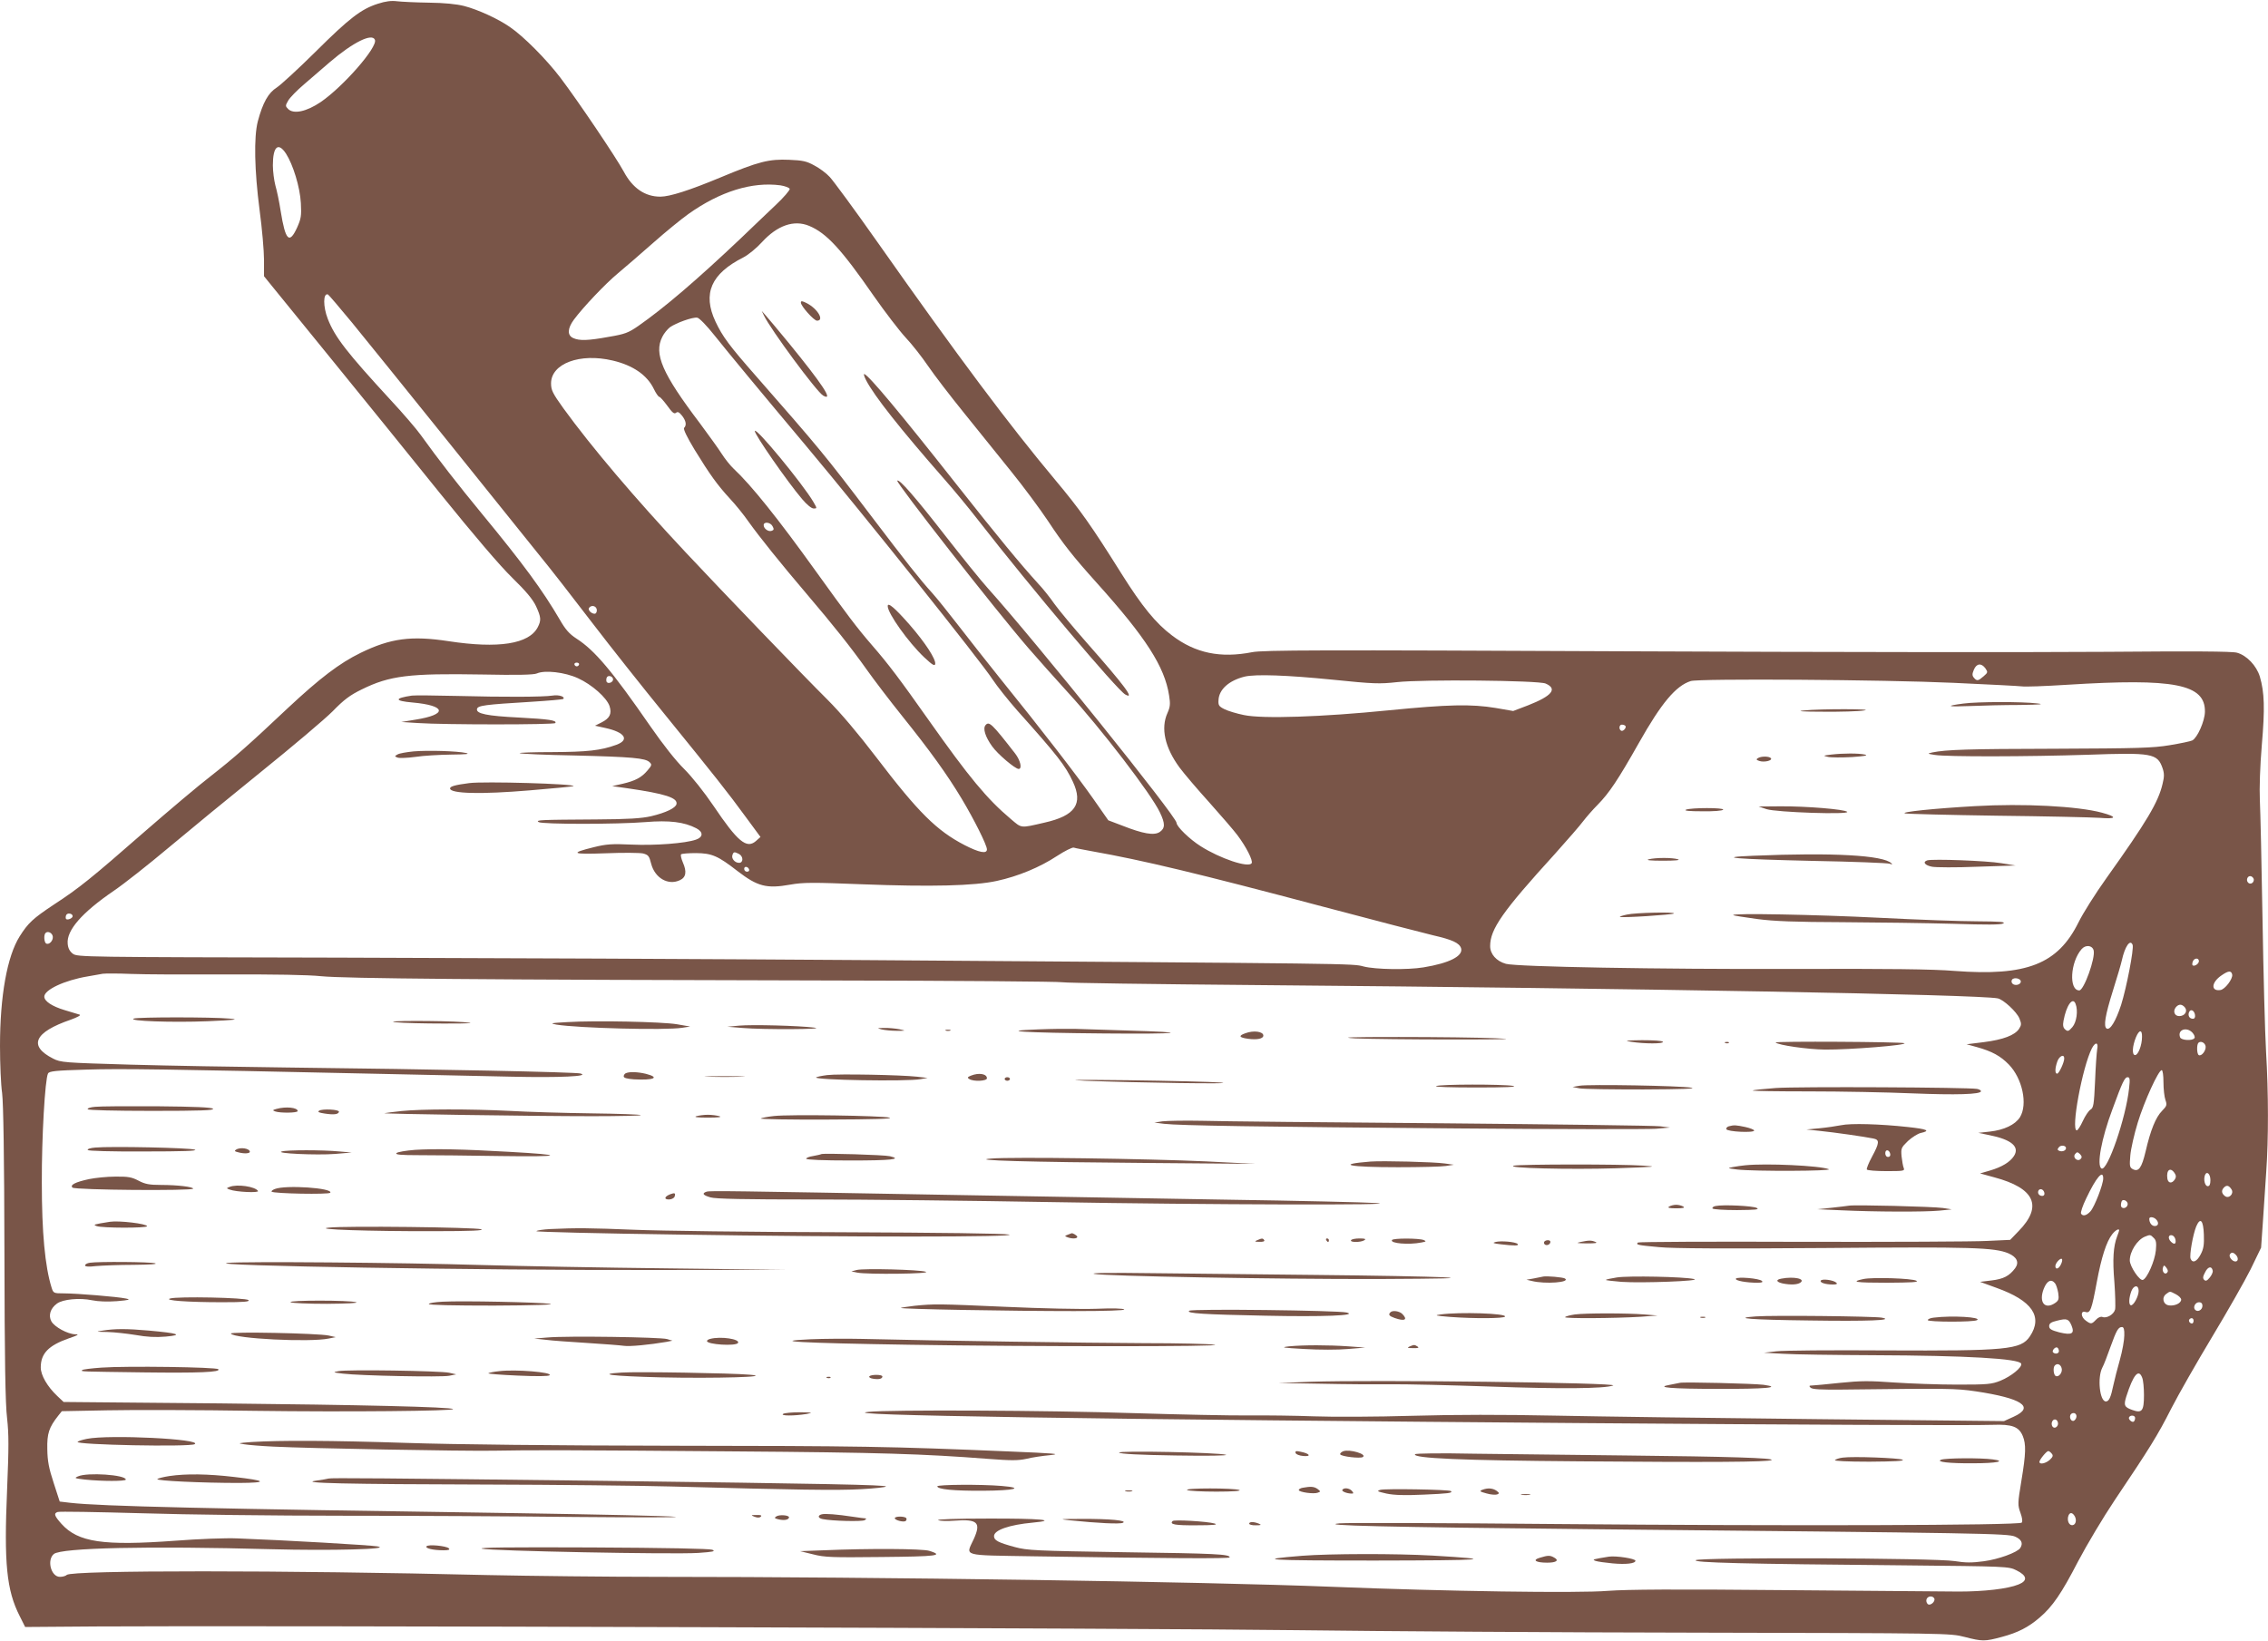 <?xml version="1.0" standalone="no"?>
<!DOCTYPE svg PUBLIC "-//W3C//DTD SVG 20010904//EN"
 "http://www.w3.org/TR/2001/REC-SVG-20010904/DTD/svg10.dtd">
<svg version="1.0" xmlns="http://www.w3.org/2000/svg"
 width="1280pt" height="926pt" viewBox="0 0 1280 926"
 preserveAspectRatio="xMidYMid meet">
<g transform="translate(0,926) scale(0.1,-0.1)"
fill="#795548" stroke="none">
<path d="M2133 9239 c-94 -30 -160 -80 -352 -271 -97 -96 -196 -187 -219 -202
-48 -30 -79 -86 -107 -191 -23 -89 -19 -277 10 -500 14 -104 25 -231 25 -282
l0 -92 47 -58 c26 -32 182 -224 348 -428 165 -203 435 -536 599 -740 190 -235
338 -409 407 -476 78 -76 116 -122 134 -160 29 -63 30 -80 10 -119 -49 -95
-222 -122 -503 -79 -210 32 -327 17 -497 -66 -119 -58 -230 -143 -410 -311
-227 -214 -300 -278 -435 -384 -69 -53 -237 -195 -375 -315 -303 -265 -369
-318 -510 -410 -119 -79 -146 -104 -194 -180 -71 -113 -111 -337 -111 -619 0
-99 5 -219 12 -266 7 -57 12 -356 13 -905 1 -598 5 -850 15 -930 10 -90 10
-164 0 -404 -18 -414 -3 -567 71 -712 l31 -62 401 3 c885 6 5986 -10 6777 -21
465 -6 1484 -13 2265 -14 1403 -3 1421 -3 1502 -24 101 -26 115 -26 211 0 90
24 149 54 213 109 73 62 124 137 217 317 49 93 142 249 207 346 197 293 242
365 319 517 41 80 145 262 231 405 86 143 184 315 217 381 l59 122 10 143 c5
79 14 208 19 285 13 184 13 442 -1 679 -6 104 -15 441 -20 750 -5 308 -12 610
-15 670 -3 66 1 190 11 309 18 208 15 298 -11 387 -19 62 -74 120 -129 135
-28 8 -255 9 -735 5 -382 -3 -1607 -2 -2723 3 -1727 8 -2038 7 -2100 -5 -179
-35 -320 -6 -452 94 -92 69 -170 165 -285 348 -171 273 -234 362 -372 527
-262 313 -546 692 -1007 1347 -128 182 -249 346 -268 366 -19 21 -58 50 -87
65 -43 24 -66 29 -141 32 -115 5 -172 -9 -390 -100 -173 -72 -285 -108 -338
-108 -87 0 -157 48 -207 142 -42 78 -259 400 -357 529 -79 104 -209 235 -286
287 -66 46 -180 98 -257 118 -43 11 -112 18 -200 19 -74 1 -155 5 -180 8 -31
4 -64 0 -107 -14z m-17 -204 c16 -41 -178 -263 -306 -351 -80 -54 -153 -70
-184 -39 -16 16 -16 19 1 48 10 17 50 58 89 91 39 34 104 90 145 125 132 113
240 166 255 126z m-502 -642 c40 -62 79 -189 84 -279 4 -73 1 -88 -21 -138
-44 -96 -66 -75 -93 93 -8 53 -22 118 -30 145 -7 27 -14 78 -14 113 0 106 30
133 74 66z m2790 -179 c26 -4 50 -13 53 -20 2 -6 -33 -48 -79 -91 -46 -44
-135 -128 -198 -189 -248 -235 -433 -393 -578 -494 -55 -38 -75 -46 -165 -61
-120 -22 -167 -23 -202 -7 -34 15 -33 54 4 104 52 70 177 202 248 261 38 32
128 109 199 172 71 63 161 136 199 163 180 128 360 183 519 162z m163 -229
c98 -41 181 -131 364 -395 63 -90 144 -196 180 -235 36 -38 93 -111 127 -161
34 -50 126 -170 203 -265 77 -96 196 -244 265 -329 69 -85 163 -212 209 -281
85 -129 141 -200 275 -349 277 -308 383 -473 408 -635 8 -49 6 -65 -9 -99 -39
-86 -15 -195 68 -308 26 -35 101 -123 167 -196 66 -74 138 -157 159 -185 50
-66 90 -145 81 -159 -17 -28 -178 26 -288 96 -62 39 -136 111 -136 132 0 35
-796 1025 -1065 1324 -37 41 -143 172 -235 290 -175 225 -265 328 -276 317
-10 -9 555 -731 740 -945 51 -59 151 -171 222 -249 188 -205 471 -574 520
-678 31 -64 30 -90 -1 -111 -32 -21 -94 -10 -211 36 l-79 30 -86 123 c-92 131
-295 394 -524 677 -77 96 -184 232 -238 302 -54 70 -119 151 -145 180 -71 78
-148 176 -347 438 -261 344 -292 381 -647 786 -152 173 -190 224 -230 309 -74
158 -25 270 157 362 28 14 75 53 105 86 87 95 181 128 267 92z m-2581 -545
c70 -85 313 -387 541 -670 227 -283 459 -572 515 -641 57 -69 190 -240 297
-380 107 -140 292 -373 411 -519 285 -351 358 -443 458 -580 l84 -114 -27 -24
c-52 -44 -103 -1 -237 198 -55 81 -122 165 -167 210 -47 46 -120 139 -190 240
-218 315 -314 429 -418 496 -40 26 -62 51 -94 107 -97 166 -207 316 -443 602
-130 158 -241 300 -343 442 -23 32 -99 121 -170 197 -244 265 -313 353 -353
456 -27 69 -27 148 1 138 4 -2 65 -73 135 -158z m2048 -75 c74 -93 272 -332
518 -625 326 -389 984 -1213 1050 -1315 25 -38 88 -117 139 -175 229 -256 271
-310 314 -402 59 -126 13 -192 -160 -231 -139 -32 -127 -33 -191 21 -134 113
-235 235 -463 558 -161 228 -226 315 -321 424 -84 97 -141 173 -315 415 -213
297 -366 488 -465 580 -18 17 -48 54 -67 84 -19 30 -75 107 -123 172 -213 281
-261 392 -212 488 9 19 29 43 43 54 34 24 127 58 154 54 11 -1 53 -44 99 -102z
m-576 -140 c115 -27 194 -82 232 -160 12 -25 26 -45 31 -45 5 0 25 -23 45 -50
28 -39 39 -48 49 -40 10 8 18 4 34 -16 23 -29 27 -54 12 -69 -6 -6 16 -52 59
-123 87 -142 130 -201 200 -277 31 -33 78 -91 105 -130 60 -84 180 -234 330
-410 148 -174 247 -298 337 -425 41 -58 131 -176 200 -262 155 -193 252 -327
336 -467 70 -117 142 -261 142 -285 0 -27 -44 -18 -126 24 -158 82 -261 184
-501 499 -100 131 -199 248 -272 321 -143 142 -591 608 -799 830 -288 307
-533 596 -692 815 -61 85 -70 103 -70 141 0 112 163 173 348 129z m902 -935
c9 -16 8 -22 -5 -26 -18 -7 -45 12 -45 32 0 21 38 17 50 -6z m-993 -466 c3 -8
1 -20 -4 -25 -12 -12 -48 14 -39 29 10 17 36 15 43 -4z m-99 -315 c-2 -6 -8
-10 -13 -10 -5 0 -11 4 -13 10 -2 6 4 11 13 11 9 0 15 -5 13 -11z m7937 -21
c15 -22 14 -24 -10 -45 -31 -27 -38 -28 -55 -8 -10 12 -10 21 0 45 15 36 42
39 65 8z m-7943 -56 c79 -36 162 -110 178 -157 14 -43 2 -69 -46 -93 l-36 -18
59 -13 c110 -24 138 -67 61 -95 -88 -32 -164 -40 -360 -41 -108 0 -191 -3
-185 -6 7 -4 145 -10 307 -13 329 -8 403 -15 426 -38 14 -13 13 -18 -12 -47
-33 -39 -68 -58 -141 -75 l-58 -13 85 -12 c215 -31 285 -54 278 -89 -4 -22
-59 -49 -144 -69 -53 -12 -127 -17 -309 -18 -323 -2 -343 -3 -325 -15 20 -13
443 -13 603 0 134 11 218 1 287 -35 40 -21 39 -50 -2 -64 -59 -21 -231 -34
-363 -28 -111 5 -143 3 -215 -15 -137 -34 -123 -41 70 -34 96 4 190 3 209 -1
30 -8 35 -14 46 -58 21 -81 96 -124 162 -93 35 16 40 48 17 100 -9 21 -14 42
-10 46 4 4 42 7 84 7 90 -1 123 -15 235 -102 112 -86 163 -100 297 -76 74 13
128 13 405 2 390 -15 634 -9 761 19 120 26 243 77 340 141 43 28 85 49 94 47
8 -3 56 -12 105 -21 287 -51 592 -124 1308 -314 287 -76 564 -148 615 -160
109 -25 148 -43 158 -73 13 -44 -66 -84 -212 -108 -91 -15 -271 -12 -338 5
-64 17 -18 16 -2811 36 -825 6 -2163 12 -2974 14 -1443 3 -1474 3 -1500 22
-18 14 -27 31 -29 57 -7 75 80 175 260 298 59 40 198 150 310 244 112 94 347
287 523 429 176 142 357 295 402 340 64 66 99 92 165 124 158 78 268 91 678
84 197 -4 293 -2 310 6 45 20 158 7 232 -27z m198 -7 c0 -16 -27 -27 -36 -14
-3 5 -3 16 0 24 6 17 36 9 36 -10z m4058 -1 c235 -24 267 -25 367 -14 144 16
797 10 838 -8 69 -30 36 -70 -99 -123 l-84 -32 -98 17 c-139 23 -268 20 -603
-13 -379 -38 -714 -49 -818 -27 -40 8 -90 23 -110 33 -32 16 -36 22 -34 52 3
60 59 110 147 132 63 15 244 8 494 -17z m3507 -18 c198 -9 372 -18 386 -20 15
-3 129 1 255 9 606 38 781 4 778 -153 -1 -52 -42 -145 -71 -161 -10 -5 -67
-17 -128 -27 -96 -16 -180 -18 -645 -20 -496 -1 -616 -5 -695 -21 -29 -7 -28
-7 15 -14 67 -11 525 -10 862 1 364 13 394 8 423 -76 10 -29 10 -48 0 -88 -24
-104 -90 -214 -316 -531 -63 -88 -134 -201 -158 -250 -117 -237 -293 -306
-701 -275 -118 10 -379 13 -910 11 -764 -2 -1557 12 -1621 29 -54 15 -89 55
-89 100 0 96 70 196 366 521 71 79 143 162 159 184 17 22 53 64 82 93 65 66
115 141 232 348 128 227 209 323 293 350 47 15 1091 8 1483 -10z m-1852 -243
c9 -9 -13 -34 -24 -27 -14 8 -11 34 4 34 8 0 17 -3 20 -7z m-5002 -723 c25
-14 25 -50 0 -50 -24 0 -45 25 -37 45 6 18 11 18 37 5z m57 -88 c2 -7 -3 -12
-12 -12 -9 0 -16 7 -16 16 0 17 22 14 28 -4z m8492 -57 c0 -19 -20 -29 -32
-17 -15 15 -2 43 17 36 8 -3 15 -12 15 -19z m-12310 -206 c0 -12 -29 -24 -37
-16 -3 4 -3 13 0 21 6 16 37 11 37 -5z m-112 -115 c3 -23 -21 -49 -38 -39 -11
7 -14 48 -3 59 13 13 38 1 41 -20z m11738 -47 c8 -22 -34 -240 -65 -339 -30
-91 -62 -145 -82 -133 -18 12 -8 74 35 211 24 76 47 154 51 173 17 78 47 123
61 88z m-220 -31 c11 -43 -55 -226 -81 -226 -60 0 -51 160 13 233 23 26 60 22
68 -7z m594 -61 c0 -15 -26 -32 -36 -23 -2 3 -2 13 2 22 8 20 34 21 34 1z
m188 -76 c4 -24 -41 -84 -67 -87 -55 -8 -51 44 7 83 39 27 55 28 60 4z
m-11313 1 c263 1 453 -2 529 -10 135 -13 885 -20 2866 -24 707 -1 1299 -6
1316 -10 17 -4 515 -11 1105 -16 2145 -18 4062 -53 4174 -75 32 -7 106 -75
122 -113 12 -30 12 -37 -2 -59 -24 -36 -89 -61 -199 -75 l-97 -12 58 -16 c86
-24 133 -50 180 -98 77 -79 108 -225 63 -298 -27 -42 -89 -72 -171 -81 l-64
-7 63 -13 c125 -25 172 -66 138 -118 -22 -34 -68 -62 -136 -82 l-55 -16 80
-22 c229 -61 275 -163 138 -303 l-48 -50 -130 -6 c-71 -4 -543 -6 -1047 -5
-505 2 -920 0 -924 -4 -13 -13 -1 -15 119 -26 81 -8 371 -9 935 -5 834 7 957
3 1037 -30 48 -21 62 -51 38 -84 -33 -44 -66 -61 -133 -69 l-65 -8 93 -34
c201 -72 263 -162 188 -274 -51 -75 -130 -82 -816 -79 -300 2 -576 0 -615 -5
l-70 -8 110 -6 c61 -4 290 -7 510 -8 520 -2 823 -19 832 -48 7 -20 -56 -71
-117 -96 -50 -20 -72 -22 -245 -22 -104 0 -264 6 -355 12 -137 10 -189 10
-305 -2 -77 -8 -149 -15 -159 -15 -16 0 -17 -3 -8 -12 10 -10 57 -12 180 -11
601 7 637 7 753 -10 260 -39 335 -88 214 -143 l-55 -25 -1048 11 c-576 6
-1245 15 -1487 20 -298 6 -558 6 -805 -1 -201 -6 -450 -7 -555 -3 -104 4 -271
6 -370 5 -99 -1 -389 5 -645 13 -483 16 -1387 20 -1500 7 -94 -10 169 -19 910
-31 1298 -21 5219 -51 5437 -42 108 4 147 -10 169 -63 19 -47 18 -98 -8 -254
-21 -127 -21 -136 -5 -180 10 -28 13 -49 7 -55 -16 -16 -1350 -19 -2610 -8
-641 6 -1199 8 -1240 4 -126 -12 245 -21 1420 -33 2227 -22 2351 -24 2393 -42
36 -16 46 -37 29 -64 -16 -25 -123 -64 -206 -75 -67 -9 -103 -9 -165 1 -107
18 -1444 22 -1461 5 -14 -14 266 -21 1170 -29 587 -6 596 -6 640 -28 61 -30
65 -59 12 -80 -61 -25 -196 -40 -337 -40 -71 1 -512 4 -980 8 -624 6 -890 4
-1000 -4 -169 -14 -909 -3 -1560 23 -730 29 -2557 56 -3785 56 -301 0 -740 5
-976 10 -1148 28 -2350 28 -2377 1 -6 -6 -23 -11 -39 -11 -50 0 -75 95 -34
129 42 35 532 46 1226 27 337 -9 687 0 600 16 -41 7 -519 35 -790 45 -63 3
-221 -3 -349 -13 -409 -30 -550 -9 -644 95 -40 45 -45 59 -22 67 9 4 221 0
473 -7 251 -8 761 -14 1132 -14 371 0 963 -3 1315 -7 352 -3 606 -3 565 1 -41
5 -430 13 -865 20 -1796 26 -2373 39 -2549 59 l-59 7 -34 105 c-27 82 -35 123
-36 190 -2 89 9 123 62 190 l20 25 258 5 c142 3 517 2 833 -3 514 -7 1128 -1
1117 10 -13 12 -525 24 -1314 32 l-884 8 -36 34 c-56 53 -93 117 -93 161 0 79
44 124 158 164 53 18 61 23 37 23 -43 1 -117 41 -135 73 -18 33 -6 73 31 100
33 25 129 34 199 19 35 -7 85 -9 140 -5 71 6 79 9 50 15 -47 10 -277 29 -350
29 -57 0 -59 1 -69 33 -37 119 -55 310 -55 592 -1 254 18 584 35 616 7 13 40
17 217 22 194 6 421 3 1657 -24 264 -6 598 -13 743 -16 271 -6 444 2 388 18
-30 8 -798 24 -1666 34 -267 3 -660 10 -875 16 -374 11 -392 12 -435 34 -142
72 -107 149 100 220 36 13 58 25 50 28 -8 2 -47 14 -86 26 -70 21 -114 50
-114 76 0 38 113 92 245 114 33 6 71 13 85 15 14 2 86 2 160 -1 74 -3 320 -4
545 -3z m10120 -40 c0 -18 -33 -26 -47 -12 -6 6 -7 15 -3 22 10 16 50 8 50
-10z m309 -126 c15 -38 6 -103 -18 -131 -21 -24 -26 -26 -40 -14 -12 10 -15
23 -10 50 16 87 52 137 68 95z m617 -20 c17 -21 0 -49 -32 -49 -27 0 -37 28
-19 50 16 19 34 19 51 -1z m57 -42 c2 -14 -2 -22 -12 -22 -19 0 -29 17 -22 36
8 22 30 12 34 -14z m-14 -101 c10 -11 15 -25 11 -30 -10 -17 -75 -13 -81 4
-17 43 37 62 70 26z m-285 -23 c0 -48 -22 -103 -39 -103 -19 0 -16 50 5 101
18 43 35 44 34 2z m359 -54 c3 -24 -24 -58 -39 -49 -11 7 -12 58 -2 69 13 13
38 1 41 -20z m-612 -16 c-3 -18 -9 -100 -12 -181 -6 -133 -9 -150 -26 -160
-11 -7 -30 -36 -43 -64 -13 -29 -29 -53 -34 -53 -35 0 31 356 85 463 20 38 38
35 30 -5z m-186 -52 c0 -23 -30 -86 -40 -86 -13 0 -13 29 1 69 11 31 39 44 39
17z m560 -135 c0 -37 5 -82 11 -99 10 -29 8 -34 -19 -62 -35 -35 -65 -108 -93
-230 -22 -92 -39 -116 -72 -99 -18 10 -19 18 -14 78 3 36 22 120 42 185 37
121 117 296 135 296 6 0 10 -30 10 -69z m-194 -33 c-17 -166 -123 -473 -156
-453 -28 17 0 169 62 334 56 153 69 181 86 181 12 0 14 -11 8 -62z m-356 -338
c0 -14 -20 -22 -37 -16 -12 5 -13 9 -3 21 11 14 40 10 40 -5z m82 -62 c-17
-17 -47 9 -30 29 10 12 13 12 27 -1 11 -12 12 -19 3 -28z m532 -81 c8 -12 8
-22 0 -34 -16 -25 -38 -22 -42 5 -7 50 18 67 42 29z m201 -38 c0 -24 -5 -34
-15 -34 -16 0 -25 37 -16 62 10 26 31 8 31 -28z m-605 10 c0 -35 -50 -162 -72
-186 -23 -25 -43 -29 -53 -13 -4 6 9 45 29 86 56 118 96 165 96 113z m724 -62
c16 -25 -16 -56 -38 -37 -19 15 -20 32 -4 48 15 15 28 11 42 -11z m-1056 -20
c2 -10 -3 -17 -12 -17 -18 0 -29 16 -21 31 9 14 29 6 33 -14z m470 -66 c-5
-24 -38 -27 -38 -3 0 10 3 21 6 25 11 11 35 -5 32 -22z m160 -83 c18 -18 14
-38 -7 -38 -17 0 -31 18 -31 41 0 13 24 11 38 -3z m270 -86 c2 -56 -1 -80 -18
-112 -21 -41 -46 -52 -57 -24 -7 20 13 135 32 182 23 53 40 36 43 -46z m-478
24 c0 -3 -5 -17 -11 -33 -22 -57 -27 -131 -16 -259 5 -71 7 -142 4 -155 -7
-28 -48 -52 -72 -42 -10 3 -24 -3 -36 -16 -24 -25 -28 -26 -57 -5 -29 20 -31
58 -2 49 27 -9 35 13 64 170 26 139 54 227 87 269 18 23 39 34 39 22z m195
-43 c14 -13 16 -28 12 -71 -6 -60 -49 -157 -73 -166 -18 -7 -74 76 -74 110 0
51 42 116 85 134 29 12 32 12 50 -7z m123 -11 c4 -24 -7 -29 -26 -10 -18 18
-15 40 6 36 9 -2 18 -13 20 -26z m340 -84 c16 -16 15 -38 -2 -38 -18 0 -39 27
-31 40 8 13 18 13 33 -2z m-988 -57 c-12 -24 -30 -28 -30 -7 0 19 33 52 38 38
2 -6 -2 -20 -8 -31z m600 -45 c-14 -14 -31 11 -22 32 4 12 7 12 19 -4 9 -12
10 -21 3 -28z m258 12 c2 -8 -6 -26 -17 -39 -15 -18 -22 -21 -31 -13 -9 9 -8
19 5 43 16 33 38 37 43 9z m-890 -71 c6 -7 14 -31 18 -54 5 -35 3 -43 -17 -57
-58 -40 -94 3 -65 79 18 46 42 59 64 32z m472 -43 c0 -31 -30 -86 -45 -81 -12
5 -10 42 4 80 14 35 41 36 41 1z m210 -19 c17 -9 30 -22 30 -30 0 -20 -35 -37
-68 -33 -34 4 -44 45 -16 65 22 16 19 16 54 -2z m150 -65 c0 -23 -26 -38 -41
-23 -14 14 0 43 22 43 12 0 19 -7 19 -20z m-739 -111 c19 -47 2 -56 -69 -39
-45 12 -57 19 -57 35 0 15 10 23 45 31 55 14 65 10 81 -27z m689 26 c0 -8 -4
-15 -9 -15 -13 0 -22 16 -14 24 11 11 23 6 23 -9z m-391 -82 c0 -27 -11 -88
-25 -138 -14 -49 -30 -112 -36 -140 -15 -72 -25 -95 -43 -95 -35 0 -49 135
-20 191 9 16 29 69 46 117 34 94 44 112 65 112 10 0 14 -14 13 -47z m-369 -89
c0 -14 -21 -19 -33 -7 -9 9 13 34 24 27 5 -3 9 -12 9 -20z m15 -95 c8 -24 -16
-55 -34 -45 -12 8 -15 49 -4 59 13 14 32 7 38 -14z m455 -55 c6 -14 10 -58 10
-98 0 -90 -11 -104 -66 -84 -45 16 -49 26 -34 75 40 125 70 160 90 107z m-373
-228 c-4 -9 -11 -16 -17 -16 -17 0 -24 31 -9 41 18 11 34 -5 26 -25z m333 1
c0 -8 -3 -17 -7 -20 -9 -9 -34 13 -27 24 8 14 34 11 34 -4z m-435 -33 c0 -10
-8 -20 -17 -22 -18 -3 -26 27 -11 42 12 11 28 0 28 -20z m-36 -168 c10 -11 7
-19 -10 -35 -23 -21 -59 -29 -59 -12 0 12 40 61 50 61 4 0 13 -6 19 -14z m131
-355 c13 -25 2 -53 -19 -49 -17 3 -26 31 -17 54 8 20 23 18 36 -5z m-794 -462
c10 -17 -23 -46 -37 -32 -7 7 -9 19 -6 27 7 18 33 21 43 5z"/>
<path d="M4520 7552 c0 -20 74 -102 91 -102 43 0 4 67 -58 99 -26 13 -33 14
-33 3z"/>
<path d="M4311 7480 c39 -81 299 -433 335 -453 61 -34 -4 64 -196 299 -58 70
-115 139 -128 153 l-23 26 12 -25z"/>
<path d="M4888 7114 c46 -89 192 -274 442 -559 53 -60 139 -164 190 -230 297
-382 786 -961 831 -985 56 -31 -1 47 -220 295 -73 83 -153 179 -179 215 -25
36 -66 88 -92 115 -102 112 -229 266 -465 565 -316 401 -489 608 -517 619 -5
2 -1 -14 10 -35z"/>
<path d="M4260 6827 c-1 -20 185 -288 267 -384 27 -32 53 -53 65 -53 20 0 20
0 -2 38 -61 103 -328 427 -330 399z"/>
<path d="M5010 5839 c0 -41 117 -205 206 -289 46 -43 59 -51 62 -38 5 27 -57
122 -147 225 -81 92 -121 126 -121 102z"/>
<path d="M5562 5167 c-16 -19 -1 -66 37 -119 31 -44 130 -128 150 -128 21 0
10 48 -19 86 -132 170 -148 185 -168 161z"/>
<path d="M2325 5334 c-101 -15 -100 -30 3 -39 191 -17 200 -68 16 -97 l-79
-13 95 -6 c147 -10 768 -10 774 0 10 15 -34 22 -204 31 -183 9 -243 22 -238
48 4 20 42 25 307 41 96 6 176 13 180 16 12 13 -26 25 -61 19 -51 -8 -271 -9
-538 -2 -124 3 -238 4 -255 2z"/>
<path d="M2334 5019 c-40 -4 -80 -11 -90 -17 -18 -10 -18 -11 0 -18 11 -4 56
-2 101 4 44 7 135 12 201 13 84 1 109 3 84 9 -50 11 -213 16 -296 9z"/>
<path d="M2648 4840 c-77 -10 -108 -18 -108 -30 0 -30 176 -34 449 -11 134 11
246 22 248 24 12 13 -508 28 -589 17z"/>
<path d="M11081 5289 c-107 -14 -92 -19 38 -14 68 3 194 6 280 6 121 2 142 4
96 9 -80 10 -334 10 -414 -1z"/>
<path d="M10180 5250 c-44 -4 -9 -7 110 -7 96 -1 200 2 230 7 70 9 -245 10
-340 0z"/>
<path d="M10335 5001 c-48 -6 -48 -6 -18 -13 17 -4 78 -4 135 -1 71 5 94 9 73
14 -36 8 -122 8 -190 0z"/>
<path d="M9921 4981 c-11 -7 -9 -10 8 -16 28 -9 74 2 66 15 -8 12 -55 13 -74
1z"/>
<path d="M11145 4710 c-228 -13 -422 -33 -394 -41 14 -3 248 -9 520 -13 272
-3 532 -9 578 -12 97 -8 103 5 14 29 -137 37 -443 53 -718 37z"/>
<path d="M9970 4693 c55 -18 472 -32 455 -15 -14 14 -230 32 -377 31 l-123 -1
45 -15z"/>
<path d="M9515 4690 c-13 -6 20 -9 92 -9 65 -1 114 3 118 9 8 12 -181 12 -210
0z"/>
<path d="M9895 4430 c-222 -9 -102 -19 335 -29 228 -4 424 -12 435 -16 14 -5
17 -5 10 2 -45 46 -331 62 -780 43z"/>
<path d="M9305 4410 c-19 -5 10 -8 80 -8 69 0 101 3 85 8 -31 10 -125 10 -165
0z"/>
<path d="M10877 4404 c-28 -9 -14 -28 27 -36 21 -4 135 -5 254 0 l217 7 -80
13 c-84 14 -387 25 -418 16z"/>
<path d="M9182 4098 c-24 -5 -42 -11 -40 -13 6 -7 298 12 305 19 10 10 -218 5
-265 -6z"/>
<path d="M9782 4095 c2 -3 63 -12 134 -22 99 -13 212 -17 484 -18 195 -1 475
-5 621 -9 190 -6 271 -6 285 2 14 9 -20 11 -146 12 -91 0 -340 9 -555 20 -357
18 -835 27 -823 15z"/>
<path d="M755 3511 c-36 -14 217 -23 417 -15 160 7 181 10 123 15 -100 9 -516
9 -540 0z"/>
<path d="M2235 3490 c39 -4 160 -7 270 -7 162 0 183 2 110 8 -121 9 -477 9
-380 -1z"/>
<path d="M3200 3491 c-92 -5 -99 -7 -60 -14 122 -20 616 -33 710 -18 l45 7
-75 13 c-84 14 -460 22 -620 12z"/>
<path d="M4170 3471 l-65 -6 85 -7 c115 -10 487 -8 405 2 -88 11 -350 18 -425
11z"/>
<path d="M4975 3450 c17 -4 55 -8 85 -8 55 0 55 0 15 9 -22 4 -60 8 -85 7 -41
0 -42 -1 -15 -8z"/>
<path d="M5860 3450 c-239 -9 -86 -19 370 -23 441 -4 513 6 120 17 -118 4
-246 8 -285 9 -38 1 -131 0 -205 -3z"/>
<path d="M5338 3443 c6 -2 18 -2 25 0 6 3 1 5 -13 5 -14 0 -19 -2 -12 -5z"/>
<path d="M7028 3428 c-40 -14 -35 -24 15 -31 51 -7 87 0 87 18 0 23 -55 31
-102 13z"/>
<path d="M7650 3399 c74 -3 320 -6 545 -6 308 0 369 2 245 7 -91 4 -336 7
-545 7 -274 0 -342 -2 -245 -8z"/>
<path d="M9205 3380 c75 -12 187 -12 180 0 -4 6 -53 9 -118 9 -93 -1 -103 -3
-62 -9z"/>
<path d="M9738 3373 c7 -3 16 -2 19 1 4 3 -2 6 -13 5 -11 0 -14 -3 -6 -6z"/>
<path d="M10021 3376 c15 -15 181 -39 279 -40 142 -1 465 25 448 36 -13 8
-735 12 -727 4z"/>
<path d="M3533 3203 c-7 -2 -13 -11 -13 -18 0 -9 18 -14 58 -17 112 -6 149 10
68 31 -46 11 -92 13 -113 4z"/>
<path d="M4668 3192 c-31 -4 -59 -10 -62 -13 -15 -15 513 -24 589 -10 l40 7
-60 7 c-90 10 -442 17 -507 9z"/>
<path d="M5480 3189 c-20 -8 -22 -12 -10 -19 24 -16 100 -12 100 4 0 25 -45
33 -90 15z"/>
<path d="M3998 3183 c50 -2 134 -2 185 0 50 1 9 3 -93 3 -102 0 -143 -2 -92
-3z"/>
<path d="M5670 3170 c0 -5 7 -10 15 -10 8 0 15 5 15 10 0 6 -7 10 -15 10 -8 0
-15 -4 -15 -10z"/>
<path d="M6125 3160 c286 -11 876 -20 765 -10 -52 4 -288 10 -525 13 -281 3
-364 3 -240 -3z"/>
<path d="M8105 3130 c-12 -5 82 -8 230 -8 158 0 233 3 205 9 -60 10 -410 10
-435 -1z"/>
<path d="M8915 3132 l-40 -7 40 -8 c22 -4 184 -6 360 -6 217 1 304 4 270 10
-64 11 -577 20 -630 11z"/>
<path d="M10021 3119 c-68 -5 -126 -11 -129 -14 -3 -3 141 -5 319 -5 178 0
439 -5 579 -11 250 -10 390 -6 390 12 0 5 -10 11 -22 13 -45 9 -1016 14 -1137
5z"/>
<path d="M537 3013 c-26 -2 -45 -8 -42 -14 4 -5 150 -9 363 -9 274 0 353 3
344 12 -8 8 -97 12 -314 14 -167 1 -324 0 -351 -3z"/>
<path d="M1560 3001 c-22 -6 -23 -8 -7 -14 27 -10 127 -9 127 2 0 20 -67 27
-120 12z"/>
<path d="M1801 2991 c-10 -7 -2 -11 31 -16 52 -8 78 -5 81 10 3 13 -94 18
-112 6z"/>
<path d="M2265 2989 c-44 -5 -87 -10 -95 -12 -21 -4 839 -17 1173 -17 154 0
277 3 274 6 -4 4 -129 8 -279 10 -150 2 -358 8 -463 14 -221 11 -495 11 -610
-1z"/>
<path d="M3930 2960 c-16 -5 6 -8 65 -8 59 0 81 3 65 8 -14 4 -43 8 -65 8 -22
0 -51 -4 -65 -8z"/>
<path d="M4368 2961 c-38 -4 -71 -11 -75 -14 -3 -4 167 -7 378 -6 261 1 373 4
349 11 -44 11 -563 19 -652 9z"/>
<path d="M6560 2931 l-45 -7 55 -7 c86 -10 539 -17 1660 -26 569 -5 1071 -5
1115 -2 l80 7 -55 7 c-30 4 -584 11 -1230 17 -646 5 -1256 11 -1355 14 -99 2
-200 0 -225 -3z"/>
<path d="M10390 2909 c-25 -5 -79 -13 -120 -17 l-75 -7 76 -8 c80 -8 254 -33
302 -43 36 -7 34 -25 -8 -103 -19 -35 -32 -68 -29 -72 3 -5 53 -9 111 -9 96 0
104 1 97 18 -4 9 -9 39 -12 65 -4 46 -2 50 36 87 23 21 55 41 71 45 59 13 39
22 -72 34 -155 17 -323 22 -377 10z m278 -162 c2 -10 -3 -17 -12 -17 -10 0
-16 9 -16 21 0 24 23 21 28 -4z"/>
<path d="M9757 2903 c-10 -3 -16 -10 -14 -16 4 -15 157 -22 157 -8 0 5 -23 14
-50 20 -53 11 -63 12 -93 4z"/>
<path d="M537 2783 c-26 -2 -45 -8 -42 -14 4 -5 132 -9 318 -8 219 0 305 3
287 10 -26 11 -478 20 -563 12z"/>
<path d="M1332 2771 c-10 -6 -8 -10 10 -14 34 -10 68 -8 68 2 0 19 -54 28 -78
12z"/>
<path d="M2342 2770 c-51 -4 -98 -12 -104 -18 -9 -9 21 -12 128 -12 76 0 285
-2 464 -5 349 -5 368 6 42 24 -260 15 -421 18 -530 11z"/>
<path d="M1590 2761 c-40 -11 195 -22 301 -14 l94 8 -70 6 c-95 9 -294 9 -325
0z"/>
<path d="M4635 2746 c-5 -3 -27 -7 -47 -11 -21 -3 -38 -10 -38 -15 0 -6 98
-10 250 -10 229 0 295 7 223 24 -33 8 -373 18 -388 12z"/>
<path d="M5595 2721 c-135 -10 206 -20 885 -25 l605 -5 -280 14 c-325 15
-1093 26 -1210 16z"/>
<path d="M7735 2704 c-201 -16 -124 -32 155 -32 124 0 245 3 270 7 l45 7 -50
7 c-61 9 -351 16 -420 11z"/>
<path d="M8545 2681 c-58 -14 316 -23 573 -15 225 8 245 9 157 15 -133 9 -692
8 -730 0z"/>
<path d="M9850 2683 c-19 -2 -51 -6 -70 -10 -33 -6 -31 -7 25 -14 97 -11 544
-9 516 2 -50 20 -353 34 -471 22z"/>
<path d="M503 2605 c-79 -17 -109 -33 -94 -48 14 -14 681 -19 681 -6 0 10 -87
21 -181 21 -67 0 -91 5 -127 24 -38 20 -59 24 -131 23 -47 0 -114 -7 -148 -14z"/>
<path d="M1296 2561 c-19 -7 -19 -8 0 -15 35 -14 168 -20 160 -8 -15 25 -118
40 -160 23z"/>
<path d="M1551 2549 c-13 -5 -21 -12 -18 -15 10 -11 324 -17 331 -6 16 27
-253 45 -313 21z"/>
<path d="M3988 2534 c-28 -9 -21 -20 21 -32 27 -9 198 -12 577 -12 297 0 908
-7 1359 -15 850 -15 2019 -18 1820 -5 -60 4 -443 13 -850 19 -407 7 -1111 19
-1565 27 -1226 22 -1343 24 -1362 18z"/>
<path d="M3784 2520 c-34 -13 -39 -30 -9 -30 14 0 28 7 32 15 7 21 2 24 -23
15z"/>
<path d="M9420 2450 c-11 -7 1 -10 40 -10 39 0 51 3 40 10 -8 5 -26 10 -40 10
-14 0 -32 -5 -40 -10z"/>
<path d="M9682 2453 c-12 -2 -20 -9 -17 -14 4 -5 66 -9 138 -9 106 1 128 3
112 12 -20 12 -191 20 -233 11z"/>
<path d="M10435 2455 c-11 -2 -56 -7 -100 -12 l-80 -8 135 -6 c190 -9 472 -10
555 -2 l70 7 -50 8 c-57 8 -499 19 -530 13z"/>
<path d="M620 2364 c-94 -15 -96 -16 -75 -24 28 -12 285 -12 285 -1 0 14 -159
33 -210 25z"/>
<path d="M1855 2331 c-94 -10 236 -21 590 -20 218 0 292 4 270 11 -34 11 -765
20 -860 9z"/>
<path d="M3105 2323 c-38 -2 -73 -7 -78 -12 -4 -4 356 -13 800 -19 963 -15
1928 -15 1868 0 -24 6 -395 11 -950 13 -500 1 -1025 8 -1165 14 -247 10 -328
11 -475 4z"/>
<path d="M6026 2291 c-18 -7 -18 -8 -2 -14 25 -10 56 -9 56 2 0 7 -26 23 -33
20 -1 0 -11 -4 -21 -8z"/>
<path d="M7095 2260 c-17 -7 -14 -9 13 -9 20 -1 31 3 27 9 -7 12 -13 12 -40 0z"/>
<path d="M7485 2260 c3 -5 8 -10 11 -10 2 0 4 5 4 10 0 6 -5 10 -11 10 -5 0
-7 -4 -4 -10z"/>
<path d="M7625 2260 c-8 -13 55 -13 75 0 11 7 4 10 -27 10 -23 0 -45 -4 -48
-10z"/>
<path d="M7856 2261 c-12 -19 95 -28 165 -14 28 5 30 7 14 14 -28 11 -173 11
-179 0z"/>
<path d="M8440 2250 c-19 -5 -13 -8 30 -13 76 -9 106 -9 95 2 -13 12 -94 19
-125 11z"/>
<path d="M8715 2251 c-3 -5 -1 -12 5 -16 12 -7 30 2 30 16 0 12 -27 12 -35 0z"/>
<path d="M8920 2250 c-28 -6 -21 -7 35 -8 47 0 64 2 50 8 -23 10 -37 10 -85 0z"/>
<path d="M508 2133 c-16 -2 -28 -9 -28 -15 0 -7 20 -9 61 -4 34 3 130 7 213 7
91 1 139 4 121 9 -31 8 -319 10 -367 3z"/>
<path d="M1285 2132 c-145 -16 1410 -42 2405 -40 l755 1 -670 8 c-368 4 -843
13 -1055 19 -462 14 -1351 21 -1435 12z"/>
<path d="M4835 2092 l-30 -8 34 -7 c55 -11 422 -7 386 5 -37 12 -349 20 -390
10z"/>
<path d="M6175 2070 c61 -13 1015 -30 1600 -29 385 2 481 4 370 10 -82 4 -404
10 -715 13 -311 3 -729 8 -930 10 -224 3 -350 2 -325 -4z"/>
<path d="M8710 2055 c-8 -2 -33 -7 -55 -11 l-40 -7 30 -7 c76 -19 221 -8 187
14 -11 7 -104 15 -122 11z"/>
<path d="M9126 2050 c-32 -5 -61 -11 -63 -14 -2 -2 38 -7 88 -11 114 -8 460 5
409 16 -56 13 -370 19 -434 9z"/>
<path d="M9797 2043 c-7 -11 59 -23 121 -23 25 0 33 3 26 10 -15 15 -140 25
-147 13z"/>
<path d="M10053 2043 c-33 -6 -28 -19 8 -27 45 -9 82 -7 99 4 33 22 -36 37
-107 23z"/>
<path d="M10517 2041 c-76 -16 -46 -21 134 -21 137 1 179 3 165 11 -23 14
-247 21 -299 10z"/>
<path d="M10276 2032 c-7 -11 26 -22 69 -22 20 0 26 3 19 10 -15 15 -80 24
-88 12z"/>
<path d="M960 1931 c-37 -11 100 -21 294 -21 124 0 157 3 148 12 -14 14 -401
22 -442 9z"/>
<path d="M1640 1910 c8 -5 98 -9 205 -9 111 1 180 4 165 9 -37 12 -388 12
-370 0z"/>
<path d="M2498 1913 c-43 -2 -78 -8 -78 -13 0 -6 139 -9 368 -9 223 1 347 5
317 10 -59 9 -497 18 -607 12z"/>
<path d="M5162 1890 c-40 -5 -75 -10 -78 -12 -6 -7 632 -18 978 -18 180 0 287
4 283 9 -3 6 -66 8 -158 4 -84 -3 -313 2 -510 11 -384 17 -403 17 -515 6z"/>
<path d="M6712 1862 c-21 -15 83 -21 428 -28 327 -7 528 1 460 18 -49 12 -872
22 -888 10z"/>
<path d="M7847 1853 c-13 -13 -7 -21 24 -32 57 -20 76 -10 43 23 -16 16 -55
22 -67 9z"/>
<path d="M8130 1841 c-38 -5 -30 -7 55 -14 136 -10 303 -9 309 2 11 18 -254
27 -364 12z"/>
<path d="M8888 1841 c-26 -4 -51 -10 -55 -15 -9 -9 281 -7 427 2 l95 7 -75 6
c-98 8 -332 8 -392 0z"/>
<path d="M9910 1830 c-139 -10 -33 -19 305 -23 325 -5 483 1 405 16 -48 8
-617 14 -710 7z"/>
<path d="M9598 1823 c6 -2 18 -2 25 0 6 3 1 5 -13 5 -14 0 -19 -2 -12 -5z"/>
<path d="M10913 1823 c-18 -2 -33 -8 -33 -14 0 -11 260 -12 278 0 28 17 -141
27 -245 14z"/>
<path d="M580 1750 c-42 -6 -40 -7 26 -8 39 -1 111 -9 160 -17 62 -11 113 -14
169 -9 101 9 73 19 -95 34 -125 11 -191 11 -260 0z"/>
<path d="M1303 1733 c18 -29 446 -50 552 -28 l40 8 -40 9 c-62 13 -559 23
-552 11z"/>
<path d="M3090 1711 l-75 -6 65 -7 c36 -5 142 -12 235 -18 94 -6 186 -13 206
-16 33 -5 145 6 239 22 l35 7 -30 9 c-35 11 -566 19 -675 9z"/>
<path d="M4008 1703 c-10 -2 -18 -8 -18 -12 0 -20 163 -30 175 -11 14 22 -98
39 -157 23z"/>
<path d="M4575 1701 c-238 -11 -66 -21 557 -31 683 -11 1798 -11 1723 0 -27 5
-205 9 -395 9 -312 1 -1191 14 -1595 24 -88 2 -218 1 -290 -2z"/>
<path d="M7275 1661 c-51 -6 -38 -8 87 -15 81 -5 192 -5 245 0 l98 8 -95 7
c-114 8 -253 8 -335 0z"/>
<path d="M7955 1660 c-16 -7 -11 -9 20 -9 29 -1 36 2 25 9 -17 11 -19 11 -45
0z"/>
<path d="M573 1541 c-57 -4 -106 -10 -109 -14 -9 -9 -14 -8 346 -13 312 -4
439 1 422 18 -12 12 -518 19 -659 9z"/>
<path d="M1910 1521 c-33 -6 -32 -7 25 -14 98 -12 557 -21 600 -12 l40 8 -40
9 c-51 11 -578 19 -625 9z"/>
<path d="M2818 1521 c-31 -3 -59 -9 -62 -12 -4 -3 71 -9 165 -13 111 -5 175
-4 181 2 17 17 -191 34 -284 23z"/>
<path d="M3508 1513 c-146 -9 -54 -20 221 -27 309 -7 647 3 501 15 -100 9
-637 18 -722 12z"/>
<path d="M4906 1491 c-3 -5 7 -11 23 -13 32 -5 51 0 51 13 0 12 -67 12 -74 0z"/>
<path d="M4668 1483 c7 -3 16 -2 19 1 4 3 -2 6 -13 5 -11 0 -14 -3 -6 -6z"/>
<path d="M7395 1461 l-180 -7 240 -4 c132 -3 308 -4 390 -3 83 1 339 -5 570
-13 391 -14 640 -12 689 6 44 16 -1369 33 -1709 21z"/>
<path d="M9480 1455 c-8 -2 -33 -7 -55 -11 -88 -15 6 -23 275 -23 263 -1 361
8 253 23 -56 7 -451 17 -473 11z"/>
<path d="M4420 1280 c-19 -12 63 -12 130 -1 41 8 38 9 -35 10 -44 0 -87 -4
-95 -9z"/>
<path d="M491 1139 c-25 -5 -48 -12 -53 -17 -17 -17 634 -30 661 -13 45 29
-482 55 -608 30z"/>
<path d="M1420 1121 c-79 -6 -82 -7 -40 -13 25 -4 99 -10 165 -13 198 -10
1068 -26 1240 -23 220 4 392 4 1370 -4 810 -6 1059 -14 1420 -42 131 -10 170
-10 217 0 31 8 92 17 135 21 66 7 29 10 -237 21 -661 28 -847 31 -1891 32
-664 1 -1238 7 -1504 16 -429 14 -714 15 -875 5z"/>
<path d="M7581 1069 c-12 -5 -20 -13 -17 -18 8 -12 112 -24 127 -15 27 16 -73
46 -110 33z"/>
<path d="M6316 1061 c7 -7 115 -13 320 -16 178 -3 298 -1 283 4 -40 13 -616
25 -603 12z"/>
<path d="M7312 1059 c3 -8 21 -15 44 -17 47 -4 36 14 -15 24 -26 6 -33 4 -29
-7z"/>
<path d="M7986 1052 c-14 -23 262 -35 929 -40 748 -6 1062 -4 1083 7 21 12
-246 20 -818 26 -289 3 -674 8 -857 10 -193 4 -334 2 -337 -3z"/>
<path d="M10400 1033 c-19 -2 -39 -9 -44 -14 -6 -5 68 -9 195 -9 140 1 199 4
187 11 -19 10 -281 20 -338 12z"/>
<path d="M10955 1021 c-31 -12 44 -21 180 -20 135 0 190 12 111 22 -65 9 -266
8 -291 -2z"/>
<path d="M440 927 c-23 -10 -19 -11 40 -18 96 -10 230 -10 230 0 0 27 -218 42
-270 18z"/>
<path d="M956 929 c-33 -5 -64 -13 -68 -17 -10 -10 254 -22 461 -22 167 1 156
13 -29 34 -145 17 -270 19 -364 5z"/>
<path d="M1855 915 c-5 -2 -37 -7 -70 -12 -106 -14 174 -20 950 -22 396 -1
871 -6 1055 -11 695 -19 939 -23 1073 -15 75 4 137 11 137 15 0 9 -337 16
-1600 32 -1246 15 -1533 17 -1545 13z"/>
<path d="M5290 871 c0 -17 92 -26 258 -25 178 1 237 16 106 27 -117 10 -364 8
-364 -2z"/>
<path d="M7353 863 c-13 -2 -23 -8 -23 -13 0 -12 85 -24 107 -15 17 6 17 7 -1
21 -20 14 -39 15 -83 7z"/>
<path d="M6700 850 c8 -5 83 -9 165 -9 93 0 142 4 130 9 -29 12 -314 12 -295
0z"/>
<path d="M7576 851 c-6 -8 25 -21 53 -21 11 0 11 3 1 15 -14 16 -46 20 -54 6z"/>
<path d="M7790 851 c-22 -7 -17 -9 35 -21 43 -9 103 -11 209 -6 139 6 166 9
155 20 -9 9 -374 15 -399 7z"/>
<path d="M8365 851 c-17 -7 -13 -10 24 -20 23 -7 50 -9 60 -6 14 6 14 8 -3 21
-22 15 -50 17 -81 5z"/>
<path d="M6353 843 c9 -2 25 -2 35 0 9 3 1 5 -18 5 -19 0 -27 -2 -17 -5z"/>
<path d="M8588 823 c12 -2 32 -2 45 0 12 2 2 4 -23 4 -25 0 -35 -2 -22 -4z"/>
<path d="M4638 713 c-25 -6 -22 -22 5 -27 53 -11 223 -15 237 -6 8 5 11 10 5
10 -5 0 -37 4 -70 9 -92 14 -158 19 -177 14z"/>
<path d="M4259 699 c16 -6 28 -6 35 1 7 7 -1 10 -24 9 -33 0 -34 -1 -11 -10z"/>
<path d="M4381 701 c-12 -8 -10 -11 11 -16 32 -8 58 -4 61 10 3 13 -54 18 -72
6z"/>
<path d="M5050 691 c0 -11 48 -24 61 -16 5 4 7 11 4 16 -8 12 -65 12 -65 0z"/>
<path d="M5295 680 c11 -5 52 -6 92 -3 130 10 151 -10 109 -103 -46 -100 -76
-91 337 -98 765 -12 1107 -14 1107 -6 0 18 -79 22 -595 29 -501 8 -546 10
-617 29 -96 26 -118 38 -118 62 0 34 87 64 218 76 150 14 41 24 -253 23 -179
0 -292 -4 -280 -9z"/>
<path d="M6040 679 c155 -16 279 -22 297 -14 29 13 -73 23 -232 22 -126 0
-132 -1 -65 -8z"/>
<path d="M6618 675 c-19 -19 13 -25 135 -24 96 0 124 3 102 10 -41 12 -228 23
-237 14z"/>
<path d="M7050 660 c0 -5 17 -10 38 -9 30 0 33 2 17 9 -28 12 -55 12 -55 0z"/>
<path d="M2407 532 c-8 -11 38 -22 96 -22 29 0 38 3 30 11 -14 14 -119 24
-126 11z"/>
<path d="M2720 519 c44 -13 1078 -33 1220 -24 86 6 100 9 80 18 -16 6 -263 11
-680 13 -464 2 -645 0 -620 -7z"/>
<path d="M4650 510 l-135 -5 74 -18 c65 -17 108 -18 387 -15 313 3 355 8 268
35 -41 12 -336 14 -594 3z"/>
<path d="M7350 479 c-276 -22 -207 -27 410 -27 634 1 701 6 325 28 -207 12
-581 11 -735 -1z"/>
<path d="M8691 468 c-46 -13 -24 -28 41 -28 52 0 69 13 39 29 -23 13 -34 13
-80 -1z"/>
<path d="M9080 474 c-92 -15 -96 -16 -75 -24 11 -4 54 -10 96 -14 75 -7 129
-1 129 15 0 12 -109 29 -150 23z"/>
</g>
</svg>
